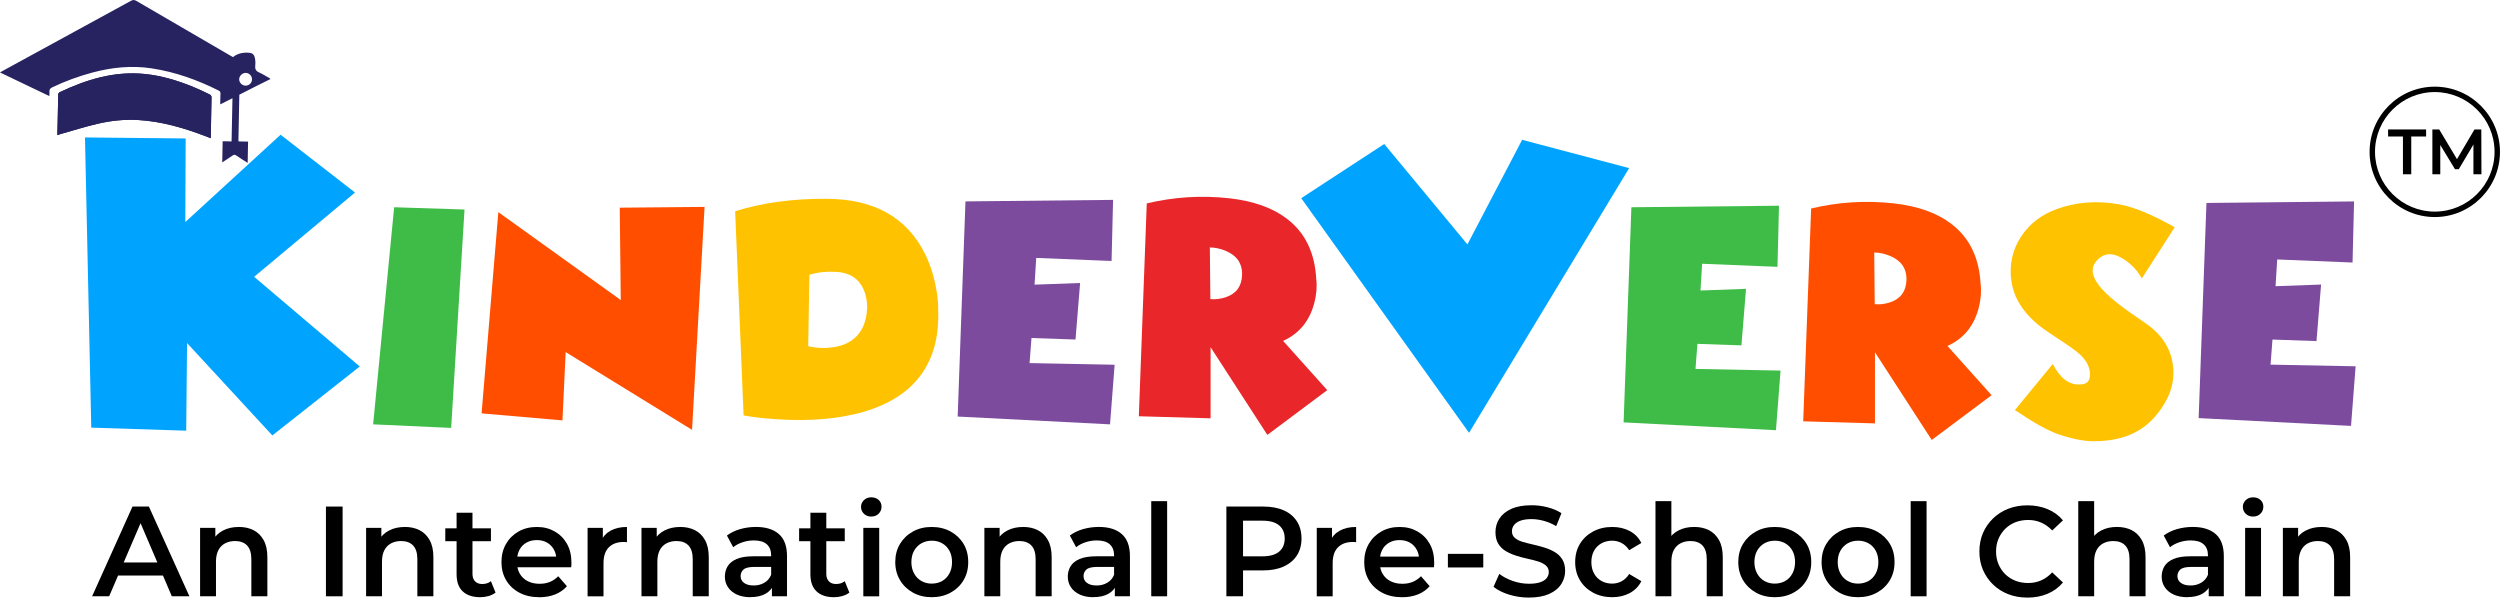 <?xml version="1.0" encoding="UTF-8"?>
<svg id="Layer_2" data-name="Layer 2" xmlns="http://www.w3.org/2000/svg" viewBox="0 0 936.07 223.75">
  <defs>
    <style>
      .cls-1 {
        fill: #7c4b9d;
      }

      .cls-1, .cls-2, .cls-3, .cls-4, .cls-5, .cls-6, .cls-7, .cls-8 {
        stroke-width: 0px;
      }

      .cls-3 {
        fill: #e92629;
      }

      .cls-4 {
        fill: #272361;
      }

      .cls-5 {
        fill: #3fbc48;
      }

      .cls-6 {
        fill: #ffc200;
      }

      .cls-7 {
        fill: #ff4e00;
      }

      .cls-8 {
        fill: #00a4ff;
      }
    </style>
  </defs>
  <g id="Layer_1-2" data-name="Layer 1">
    <g>
      <path class="cls-7" d="m180.32,154.77l6.27-75.34,45.84,32.91-.38-34.58,31.76-.29-4.69,83.48-47.32-29.12-1.2,25.58-30.27-2.63Z"/>
      <path class="cls-6" d="m351.28,116.02c.48,12.33-3.02,21.95-10.49,28.88-6,5.52-14.39,9.21-25.15,11.06-7.7,1.31-16.22,1.63-25.58.96-4.66-.32-8.54-.78-11.64-1.39l-3.16-76.44c10.31-3.19,21.67-4.74,34.05-4.65,17.94,0,30.32,6.93,37.12,20.79,1.18,2.39,2.16,4.95,2.92,7.66.61,2.14,1.09,4.36,1.44,6.66.38,2.59.54,4.74.48,6.47Zm-26.73.91c.32-2.43.08-4.87-.72-7.33-.7-2.14-1.82-3.86-3.35-5.17-1.88-1.6-4.36-2.47-7.42-2.63-3.61-.22-6.95.14-10.01,1.1l-.43,26.73c3.32.8,6.74.88,10.25.24,3.03-.57,5.51-1.76,7.42-3.54,2.39-2.23,3.82-5.36,4.26-9.39Z"/>
      <path class="cls-3" d="m474.55,162.86l-21.27-32.86v26.63l-26.87-.77,2.97-79.7c10.22-2.43,20.52-3.07,30.89-1.92,9.1,1.02,16.33,3.61,21.7,7.76,6.74,5.17,10.36,12.68,10.87,22.51.35,2.75.1,5.78-.77,9.1-.77,2.91-1.96,5.46-3.59,7.66-2.04,2.75-4.73,4.87-8.05,6.37l16.52,18.44-22.42,16.76Zm-9.48-59.92c.06-2.3-.51-4.25-1.72-5.84-1.02-1.28-2.41-2.3-4.17-3.07-2.04-.89-4.1-1.36-6.18-1.39l.19,19.35c1.92.19,3.86-.05,5.84-.72,3.9-1.34,5.91-4.12,6.04-8.33Z"/>
      <path class="cls-8" d="m518.29,53.91l31.15,37.6,20.49-39.16,40.07,10.6-59.95,99.11-62.84-87.85,31.09-20.3Z"/>
      <path class="cls-1" d="m416.2,97.72l-28.21-1.15-.62,10.01,17.05-.62-1.72,21.17-16.48-.57-.72,9.39,31.85.62-1.72,22.32-57.05-2.92,2.92-80.56,55.27-.57-.57,22.89Z"/>
      <path class="cls-5" d="m665.54,99.91l-28.21-1.15-.62,10.01,17.05-.62-1.72,21.17-16.48-.57-.72,9.39,31.85.62-1.72,22.32-57.05-2.92,2.92-80.56,55.27-.57-.57,22.89Z"/>
      <path class="cls-7" d="m723.31,164.76l-21.27-32.86v26.63l-26.87-.77,2.97-79.7c10.22-2.43,20.52-3.07,30.89-1.92,9.1,1.02,16.33,3.61,21.7,7.76,6.74,5.17,10.36,12.68,10.87,22.51.35,2.75.1,5.78-.77,9.1-.77,2.91-1.96,5.46-3.59,7.66-2.04,2.75-4.73,4.87-8.05,6.37l16.52,18.44-22.42,16.76Zm-9.48-59.92c.06-2.3-.51-4.25-1.72-5.84-1.02-1.28-2.41-2.3-4.17-3.07-2.04-.89-4.1-1.36-6.18-1.39l.19,19.35c1.92.19,3.86-.05,5.84-.72,3.9-1.34,5.91-4.12,6.04-8.33Z"/>
      <path class="cls-6" d="m806.13,123.16c4.18,3.64,6.66,8.02,7.42,13.12.77,4.92-.18,9.69-2.83,14.32-2.71,4.76-6.1,8.32-10.15,10.68-4.53,2.65-10.15,3.96-16.86,3.93-3.64-.03-7.98-.91-13.03-2.63-3.99-1.37-9.4-4.39-16.24-9.05l14.18-17.24c2.75,5.33,6.13,7.89,10.15,7.66,2.78.03,4.02-1.47,3.74-4.5-.19-1.92-1.02-3.75-2.49-5.51-1.28-1.47-3.8-3.43-7.57-5.89-3.77-2.46-6.23-4.12-7.38-4.98-7.03-5.14-11.02-11.13-11.97-17.96-.83-6,.38-11.51,3.64-16.52,3.16-4.79,7.6-8.22,13.32-10.3,7.38-2.68,15.2-3.27,23.47-1.77,5.4.96,12.31,3.82,20.74,8.57l-12.31,19.16c-1.98-3.51-4.7-6.18-8.17-8-3.47-1.82-6.41-1.32-8.84,1.48-2.97,3.39-1.21,7.92,5.27,13.6,2.14,1.88,4.74,3.89,7.81,6.01,3.07,2.12,4.82,3.35,5.27,3.66,1.31.93,2.25,1.64,2.83,2.16Z"/>
      <path class="cls-1" d="m880.86,98.3l-28.21-1.15-.62,10.01,17.05-.62-1.72,21.17-16.48-.57-.72,9.39,31.85.62-1.72,22.32-57.05-2.92,2.92-80.56,55.27-.57-.57,22.89Z"/>
      <path class="cls-5" d="m173.93,78.45l-5,81.77-29.22-1.33,7.87-81.29,26.34.85Z"/>
      <path class="cls-8" d="m101.97,163.04l-31.93-34.59-.32,32.81-35.55-1.14-2.35-108.66,37.7.38-.13,31.29,35.67-32.69,27.87,21.65-37.77,31.55,39.55,33.58-32.75,25.83Z"/>
      <g>
        <path class="cls-4" d="m21.47,50.59c.46-.16.8-.28,1.14-.38,4.52-1.27,9.01-2.69,13.58-3.78,5.1-1.22,10.31-1.81,15.58-1.49,8.74.52,17.02,2.95,25.14,6.03.63.24,1.26.5,1.94.78.04-.24.08-.37.08-.49.1-4.97.22-9.95.28-14.92,0-.32-.32-.79-.61-.93-2.1-1.01-4.2-2.04-6.37-2.92-5.81-2.36-11.79-4.17-18.06-4.8-11.33-1.13-21.75,2.06-31.82,6.83-.25.12-.53.51-.54.78-.13,5.04-.23,10.08-.33,15.29Z"/>
        <path class="cls-4" d="m95.82,32.3c1.78-.92,3.58-1.79,5.37-2.67v-.2c-1.4-.78-2.75-1.68-4.21-2.32-1.37-.6-1.54-1.5-1.39-2.81.11-.95,0-1.97-.23-2.91-.19-.82-.81-1.49-1.71-1.59-2.32-.26-4.53.06-6.43,1.58-.29-.17-.57-.33-.86-.49C74.57,14.04,62.79,7.19,51.02.32c-.71-.41-1.24-.42-1.96-.03C33.03,9.07,16.99,17.81.95,26.57c-.28.15-.54.32-.95.56,6.2,2.97,12.26,5.87,18.49,8.85.01-.64.07-1.1.02-1.54-.11-.92.29-1.37,1.12-1.77,4.82-2.31,9.83-4.13,14.99-5.51,7.3-1.95,14.7-2.71,22.21-1.56,8.8,1.35,17.07,4.31,25.01,8.29.57.28.74.61.71,1.22-.07,1.26-.06,2.53-.09,3.98,3.57-1.82,6.95-3.53,10.41-5.29m-5.78.54l-.38,18.61-3.34-.07-.16,7.92c1.38-.91,2.65-1.71,3.88-2.57.5-.36.87-.37,1.39,0,1.37.95,2.78,1.82,4.25,2.77l.16-7.98-3.51-.07c-.08-.13-.11-.16-.11-.19.14-7.68.21-11.54.38-19.22,0-.24.19-.58.4-.69m.27-10.09s-.03.04-.04.05c0-.02,0-.03,0-.05.01,0,.03,0,.04,0Zm1.64,9.31c-1.29,0-2.41-1.12-2.4-2.39,0-1.24,1.18-2.39,2.43-2.39,1.28,0,2.37,1.11,2.37,2.41,0,1.31-1.08,2.38-2.4,2.37Z"/>
        <path class="cls-4" d="m21.47,50.59c.11-5.21.2-10.25.33-15.29,0-.27.29-.66.54-.78,10.07-4.76,20.49-7.96,31.82-6.83,6.27.63,12.25,2.43,18.06,4.8,2.16.88,4.26,1.9,6.37,2.92.3.14.62.62.61.93-.06,4.97-.18,9.95-.28,14.92,0,.12-.04.25-.08.49-.68-.27-1.31-.53-1.94-.78-8.12-3.09-16.4-5.52-25.14-6.03-5.27-.31-10.48.27-15.58,1.49-4.57,1.09-9.06,2.5-13.58,3.78-.34.1-.67.22-1.14.38Z"/>
      </g>
      <g>
        <path class="cls-2" d="m899.73,65.25v-14.14h-5.56v-2.64h14.23v2.64h-5.56v14.14h-3.12Z"/>
        <path class="cls-2" d="m910.75,65.25v-16.78h2.56l7.33,12.25h-1.34l7.21-12.25h2.56l.05,16.78h-3v-12.15h.6l-6.09,10.26h-1.41l-6.23-10.26h.72v12.15h-2.97Z"/>
      </g>
      <path class="cls-2" d="m911.65,81.27c-13.46,0-24.41-10.95-24.41-24.41s10.95-24.41,24.41-24.41,24.41,10.95,24.41,24.41-10.95,24.41-24.41,24.41Zm0-46.8c-12.34,0-22.38,10.04-22.38,22.38s10.04,22.38,22.38,22.38,22.38-10.04,22.38-22.38-10.04-22.38-22.38-22.38Z"/>
      <g>
        <path class="cls-2" d="m34.49,223.27l15.12-33.6h6.14l15.17,33.6h-6.58l-12.96-30.29h2.5l-13.01,30.29h-6.38Zm6.96-7.78l1.73-4.9h18.1l1.68,4.9h-21.5Z"/>
        <path class="cls-2" d="m89.4,197.3c2.08,0,3.91.4,5.5,1.2s2.85,2.03,3.79,3.7c.94,1.66,1.42,3.79,1.42,6.38v14.69h-6v-13.92c0-2.27-.53-3.97-1.58-5.09-1.06-1.12-2.56-1.68-4.51-1.68-1.41,0-2.66.29-3.74.86s-1.93,1.43-2.52,2.57c-.59,1.14-.89,2.57-.89,4.3v12.96h-5.95v-25.63h5.71v6.96l-1.01-2.16c.86-1.63,2.15-2.9,3.86-3.79,1.71-.9,3.69-1.34,5.93-1.34Z"/>
        <path class="cls-2" d="m122.04,223.27v-33.6h6.24v33.6h-6.24Z"/>
        <path class="cls-2" d="m151.56,197.3c2.08,0,3.91.4,5.5,1.2s2.85,2.03,3.79,3.7c.94,1.66,1.42,3.79,1.42,6.38v14.69h-6v-13.92c0-2.27-.53-3.97-1.58-5.09-1.06-1.12-2.56-1.68-4.51-1.68-1.41,0-2.66.29-3.74.86s-1.93,1.43-2.52,2.57c-.59,1.14-.89,2.57-.89,4.3v12.96h-5.95v-25.63h5.71v6.96l-1.01-2.16c.86-1.63,2.15-2.9,3.86-3.79,1.71-.9,3.69-1.34,5.93-1.34Z"/>
        <path class="cls-2" d="m166.73,202.63v-4.8h17.09v4.8h-17.09Zm13.06,20.98c-2.82,0-4.99-.73-6.53-2.18s-2.3-3.59-2.3-6.41v-23.04h5.95v22.85c0,1.22.32,2.16.96,2.83.64.67,1.54,1.01,2.69,1.01,1.31,0,2.4-.35,3.26-1.06l1.73,4.27c-.74.58-1.62,1.01-2.64,1.3-1.02.29-2.06.43-3.12.43Z"/>
        <path class="cls-2" d="m201.91,223.61c-2.85,0-5.34-.57-7.46-1.7-2.13-1.14-3.78-2.69-4.94-4.66-1.17-1.97-1.75-4.23-1.75-6.79s.57-4.82,1.7-6.79c1.13-1.97,2.7-3.52,4.7-4.66,2-1.14,4.28-1.7,6.84-1.7s4.72.55,6.67,1.66c1.95,1.1,3.49,2.65,4.61,4.63s1.68,4.34,1.68,7.06c0,.22,0,.5-.02.84-.02.34-.04.63-.07.89h-21.36v-3.98h18.19l-2.4,1.25c.03-1.44-.26-2.73-.89-3.86-.62-1.14-1.48-2.02-2.57-2.64-1.09-.62-2.37-.94-3.84-.94s-2.73.31-3.86.94c-1.14.62-2.01,1.51-2.62,2.66-.61,1.15-.91,2.48-.91,3.98v.96c0,1.54.34,2.9,1.03,4.08.69,1.18,1.67,2.1,2.95,2.76,1.28.66,2.77.98,4.46.98,1.44,0,2.74-.24,3.89-.72,1.15-.48,2.18-1.18,3.07-2.11l3.26,3.74c-1.18,1.34-2.65,2.37-4.39,3.07s-3.74,1.06-5.98,1.06Z"/>
        <path class="cls-2" d="m220.01,223.27v-25.63h5.71v7.06l-.67-2.06c.74-1.73,1.94-3.05,3.6-3.96,1.66-.91,3.7-1.37,6.1-1.37v5.71c-.22-.03-.45-.06-.67-.07-.22-.02-.43-.02-.62-.02-2.3,0-4.13.66-5.47,1.97-1.34,1.31-2.02,3.31-2.02,6v12.38h-5.95Z"/>
        <path class="cls-2" d="m254.67,197.3c2.08,0,3.91.4,5.5,1.2s2.85,2.03,3.79,3.7c.94,1.66,1.42,3.79,1.42,6.38v14.69h-6v-13.92c0-2.27-.53-3.97-1.58-5.09-1.06-1.12-2.56-1.68-4.51-1.68-1.41,0-2.66.29-3.74.86s-1.93,1.43-2.52,2.57c-.59,1.14-.89,2.57-.89,4.3v12.96h-5.95v-25.63h5.71v6.96l-1.01-2.16c.86-1.63,2.15-2.9,3.86-3.79,1.71-.9,3.69-1.34,5.93-1.34Z"/>
        <path class="cls-2" d="m280.97,223.61c-1.92,0-3.6-.33-5.04-.98-1.44-.66-2.55-1.57-3.34-2.74-.78-1.17-1.18-2.49-1.18-3.96s.34-2.74,1.03-3.89c.69-1.15,1.82-2.06,3.38-2.74,1.57-.67,3.65-1.01,6.24-1.01h7.44v3.98h-7.01c-2.02,0-3.38.33-4.1.98-.72.66-1.08,1.48-1.08,2.47,0,1.06.43,1.9,1.3,2.54.86.64,2.06.96,3.6.96s2.79-.34,3.96-1.01c1.17-.67,2.02-1.66,2.57-2.98l.96,3.6c-.58,1.5-1.6,2.67-3.07,3.5-1.47.83-3.36,1.25-5.66,1.25Zm8.06-.34v-5.23l-.29-1.06v-9.07c0-1.76-.54-3.13-1.61-4.1-1.07-.98-2.7-1.46-4.87-1.46-1.41,0-2.8.22-4.18.67-1.38.45-2.56,1.07-3.55,1.87l-2.35-4.37c1.41-1.06,3.06-1.86,4.94-2.4,1.89-.54,3.86-.82,5.9-.82,3.74,0,6.62.9,8.64,2.69,2.02,1.79,3.02,4.54,3.02,8.26v15.02h-5.66Z"/>
        <path class="cls-2" d="m299.21,202.63v-4.8h17.09v4.8h-17.09Zm13.06,20.98c-2.82,0-4.99-.73-6.53-2.18s-2.3-3.59-2.3-6.41v-23.04h5.95v22.85c0,1.22.32,2.16.96,2.83.64.67,1.54,1.01,2.69,1.01,1.31,0,2.4-.35,3.26-1.06l1.73,4.27c-.74.58-1.62,1.01-2.64,1.3-1.02.29-2.06.43-3.12.43Z"/>
        <path class="cls-2" d="m326.23,193.42c-1.12,0-2.04-.35-2.76-1.06-.72-.7-1.08-1.57-1.08-2.59,0-.96.36-1.79,1.08-2.5.72-.7,1.64-1.06,2.76-1.06s2.04.33,2.76.98c.72.66,1.08,1.5,1.08,2.52s-.35,1.9-1.06,2.62c-.7.72-1.63,1.08-2.78,1.08Zm-2.98,29.86v-25.63h5.95v25.63h-5.95Z"/>
        <path class="cls-2" d="m348.84,223.61c-2.59,0-4.92-.57-6.98-1.7-2.06-1.14-3.69-2.7-4.87-4.68s-1.78-4.24-1.78-6.77.59-4.86,1.78-6.82,2.8-3.5,4.85-4.63c2.05-1.14,4.38-1.7,7.01-1.7s5.02.57,7.08,1.7c2.06,1.14,3.68,2.68,4.85,4.63s1.75,4.22,1.75,6.82-.58,4.82-1.75,6.79c-1.17,1.97-2.79,3.52-4.87,4.66-2.08,1.14-4.43,1.7-7.06,1.7Zm0-5.09c1.47,0,2.78-.33,3.94-.98,1.15-.66,2.06-1.6,2.71-2.83.66-1.23.98-2.65.98-4.25s-.33-3.05-.98-4.25c-.66-1.2-1.56-2.13-2.71-2.78-1.15-.66-2.45-.98-3.89-.98s-2.74.33-3.89.98c-1.15.66-2.06,1.58-2.74,2.78-.67,1.2-1.01,2.62-1.01,4.25s.34,3.02,1.01,4.25c.67,1.23,1.58,2.18,2.74,2.83,1.15.66,2.43.98,3.84.98Z"/>
        <path class="cls-2" d="m383.06,197.3c2.08,0,3.91.4,5.5,1.2s2.85,2.03,3.79,3.7c.94,1.66,1.42,3.79,1.42,6.38v14.69h-6v-13.92c0-2.27-.53-3.97-1.58-5.09-1.06-1.12-2.56-1.68-4.51-1.68-1.41,0-2.66.29-3.74.86s-1.93,1.43-2.52,2.57c-.59,1.14-.89,2.57-.89,4.3v12.96h-5.95v-25.63h5.71v6.96l-1.01-2.16c.86-1.63,2.15-2.9,3.86-3.79,1.71-.9,3.69-1.34,5.93-1.34Z"/>
        <path class="cls-2" d="m409.37,223.61c-1.92,0-3.6-.33-5.04-.98-1.44-.66-2.55-1.57-3.34-2.74-.78-1.17-1.18-2.49-1.18-3.96s.34-2.74,1.03-3.89c.69-1.15,1.82-2.06,3.38-2.74,1.57-.67,3.65-1.01,6.24-1.01h7.44v3.98h-7.01c-2.02,0-3.38.33-4.1.98-.72.66-1.08,1.48-1.08,2.47,0,1.06.43,1.9,1.3,2.54.86.64,2.06.96,3.6.96s2.79-.34,3.96-1.01c1.17-.67,2.02-1.66,2.57-2.98l.96,3.6c-.58,1.5-1.6,2.67-3.07,3.5-1.47.83-3.36,1.25-5.66,1.25Zm8.06-.34v-5.23l-.29-1.06v-9.07c0-1.76-.54-3.13-1.61-4.1-1.07-.98-2.7-1.46-4.87-1.46-1.41,0-2.8.22-4.18.67-1.38.45-2.56,1.07-3.55,1.87l-2.35-4.37c1.41-1.06,3.06-1.86,4.94-2.4,1.89-.54,3.86-.82,5.9-.82,3.74,0,6.62.9,8.64,2.69,2.02,1.79,3.02,4.54,3.02,8.26v15.02h-5.66Z"/>
        <path class="cls-2" d="m431.06,223.27v-35.62h5.95v35.62h-5.95Z"/>
        <path class="cls-2" d="m459.19,223.27v-33.6h13.82c2.98,0,5.53.47,7.66,1.42,2.13.94,3.77,2.31,4.92,4.1,1.15,1.79,1.73,3.94,1.73,6.43s-.58,4.58-1.73,6.36-2.79,3.15-4.92,4.13c-2.13.98-4.68,1.46-7.66,1.46h-10.32l2.74-2.88v12.58h-6.24Zm6.24-11.9l-2.74-3.07h10.03c2.75,0,4.82-.58,6.22-1.75,1.39-1.17,2.09-2.81,2.09-4.92s-.7-3.75-2.09-4.92c-1.39-1.17-3.46-1.75-6.22-1.75h-10.03l2.74-3.07v19.49Z"/>
        <path class="cls-2" d="m493.03,223.27v-25.63h5.71v7.06l-.67-2.06c.74-1.73,1.94-3.05,3.6-3.96,1.66-.91,3.7-1.37,6.1-1.37v5.71c-.22-.03-.45-.06-.67-.07-.22-.02-.43-.02-.62-.02-2.3,0-4.13.66-5.47,1.97-1.34,1.31-2.02,3.31-2.02,6v12.38h-5.95Z"/>
        <path class="cls-2" d="m524.95,223.61c-2.85,0-5.34-.57-7.46-1.7-2.13-1.14-3.78-2.69-4.94-4.66-1.17-1.97-1.75-4.23-1.75-6.79s.57-4.82,1.7-6.79c1.13-1.97,2.7-3.52,4.7-4.66,2-1.14,4.28-1.7,6.84-1.7s4.72.55,6.67,1.66c1.95,1.1,3.49,2.65,4.61,4.63s1.68,4.34,1.68,7.06c0,.22,0,.5-.02.84-.02.34-.04.63-.07.89h-21.36v-3.98h18.19l-2.4,1.25c.03-1.44-.26-2.73-.89-3.86-.62-1.14-1.48-2.02-2.57-2.64-1.09-.62-2.37-.94-3.84-.94s-2.73.31-3.86.94c-1.14.62-2.01,1.51-2.62,2.66-.61,1.15-.91,2.48-.91,3.98v.96c0,1.54.34,2.9,1.03,4.08.69,1.18,1.67,2.1,2.95,2.76,1.28.66,2.77.98,4.46.98,1.44,0,2.74-.24,3.89-.72,1.15-.48,2.18-1.18,3.07-2.11l3.26,3.74c-1.18,1.34-2.65,2.37-4.39,3.07s-3.74,1.06-5.98,1.06Z"/>
        <path class="cls-2" d="m542.13,212.47v-5.09h13.25v5.09h-13.25Z"/>
        <path class="cls-2" d="m572.47,223.75c-2.62,0-5.13-.38-7.51-1.13-2.38-.75-4.3-1.72-5.74-2.9l2.16-4.85c1.34,1.06,3.01,1.94,4.99,2.64,1.98.7,4.02,1.06,6.1,1.06,1.76,0,3.18-.19,4.27-.58,1.09-.38,1.89-.9,2.4-1.56.51-.66.77-1.4.77-2.23,0-1.02-.37-1.85-1.1-2.47s-1.69-1.12-2.86-1.49c-1.17-.37-2.46-.7-3.89-1.01-1.42-.3-2.85-.68-4.27-1.13s-2.73-1.02-3.91-1.7c-1.18-.69-2.14-1.61-2.86-2.76-.72-1.15-1.08-2.62-1.08-4.42s.49-3.5,1.46-5.02c.98-1.52,2.46-2.74,4.46-3.65,2-.91,4.54-1.37,7.61-1.37,2.02,0,4.02.26,6,.77s3.71,1.25,5.18,2.21l-1.97,4.85c-1.5-.9-3.06-1.56-4.66-1.99-1.6-.43-3.14-.65-4.61-.65-1.7,0-3.09.21-4.18.62-1.09.42-1.88.97-2.38,1.66-.5.69-.74,1.45-.74,2.28,0,1.02.36,1.85,1.08,2.47s1.66,1.11,2.83,1.46c1.17.35,2.47.69,3.91,1.01s2.86.7,4.27,1.13c1.41.43,2.7.99,3.89,1.68,1.18.69,2.14,1.6,2.86,2.74.72,1.14,1.08,2.58,1.08,4.34s-.49,3.45-1.46,4.97c-.98,1.52-2.47,2.74-4.49,3.65-2.02.91-4.56,1.37-7.63,1.37Z"/>
        <path class="cls-2" d="m603.67,223.61c-2.69,0-5.08-.57-7.18-1.7-2.1-1.14-3.74-2.69-4.92-4.66-1.18-1.97-1.78-4.23-1.78-6.79s.59-4.86,1.78-6.82,2.82-3.5,4.92-4.63,4.49-1.7,7.18-1.7c2.46,0,4.66.51,6.58,1.54,1.92,1.02,3.36,2.51,4.32,4.46l-4.56,2.69c-.77-1.18-1.7-2.07-2.81-2.66-1.1-.59-2.3-.89-3.58-.89-1.47,0-2.8.33-3.98.98-1.18.66-2.11,1.58-2.78,2.78-.67,1.2-1.01,2.62-1.01,4.25s.34,3.06,1.01,4.27c.67,1.22,1.6,2.15,2.78,2.81,1.18.66,2.51.98,3.98.98,1.28,0,2.47-.3,3.58-.89,1.1-.59,2.04-1.5,2.81-2.71l4.56,2.69c-.96,1.92-2.4,3.4-4.32,4.44-1.92,1.04-4.11,1.56-6.58,1.56Z"/>
        <path class="cls-2" d="m634.34,197.3c2.08,0,3.91.4,5.5,1.2s2.85,2.03,3.79,3.7c.94,1.66,1.42,3.79,1.42,6.38v14.69h-6v-13.92c0-2.27-.53-3.97-1.58-5.09-1.06-1.12-2.56-1.68-4.51-1.68-1.41,0-2.66.29-3.74.86s-1.93,1.43-2.52,2.57c-.59,1.14-.89,2.57-.89,4.3v12.96h-5.95v-35.62h5.95v16.94l-1.25-2.16c.86-1.63,2.15-2.9,3.86-3.79,1.71-.9,3.69-1.34,5.93-1.34Z"/>
        <path class="cls-2" d="m664.49,223.61c-2.59,0-4.92-.57-6.98-1.7-2.06-1.14-3.69-2.7-4.87-4.68s-1.78-4.24-1.78-6.77.59-4.86,1.78-6.82,2.8-3.5,4.85-4.63c2.05-1.14,4.38-1.7,7.01-1.7s5.02.57,7.08,1.7c2.06,1.14,3.68,2.68,4.85,4.63s1.75,4.22,1.75,6.82-.58,4.82-1.75,6.79c-1.17,1.97-2.79,3.52-4.87,4.66-2.08,1.14-4.43,1.7-7.06,1.7Zm0-5.09c1.47,0,2.78-.33,3.94-.98,1.15-.66,2.06-1.6,2.71-2.83.66-1.23.98-2.65.98-4.25s-.33-3.05-.98-4.25c-.66-1.2-1.56-2.13-2.71-2.78-1.15-.66-2.45-.98-3.89-.98s-2.74.33-3.89.98c-1.15.66-2.06,1.58-2.74,2.78-.67,1.2-1.01,2.62-1.01,4.25s.34,3.02,1.01,4.25c.67,1.23,1.58,2.18,2.74,2.83,1.15.66,2.43.98,3.84.98Z"/>
        <path class="cls-2" d="m695.68,223.61c-2.59,0-4.92-.57-6.98-1.7-2.06-1.14-3.69-2.7-4.87-4.68s-1.78-4.24-1.78-6.77.59-4.86,1.78-6.82,2.8-3.5,4.85-4.63c2.05-1.14,4.38-1.7,7.01-1.7s5.02.57,7.08,1.7c2.06,1.14,3.68,2.68,4.85,4.63s1.75,4.22,1.75,6.82-.58,4.82-1.75,6.79c-1.17,1.97-2.79,3.52-4.87,4.66-2.08,1.14-4.43,1.7-7.06,1.7Zm0-5.09c1.47,0,2.78-.33,3.94-.98,1.15-.66,2.06-1.6,2.71-2.83.66-1.23.98-2.65.98-4.25s-.33-3.05-.98-4.25c-.66-1.2-1.56-2.13-2.71-2.78-1.15-.66-2.45-.98-3.89-.98s-2.74.33-3.89.98c-1.15.66-2.06,1.58-2.74,2.78-.67,1.2-1.01,2.62-1.01,4.25s.34,3.02,1.01,4.25c.67,1.23,1.58,2.18,2.74,2.83,1.15.66,2.43.98,3.84.98Z"/>
        <path class="cls-2" d="m715.41,223.27v-35.62h5.95v35.62h-5.95Z"/>
        <path class="cls-2" d="m759.09,223.75c-2.59,0-4.98-.42-7.15-1.27-2.18-.85-4.07-2.06-5.69-3.62-1.62-1.57-2.87-3.39-3.77-5.47-.9-2.08-1.34-4.38-1.34-6.91s.45-4.83,1.34-6.91c.9-2.08,2.16-3.9,3.79-5.47,1.63-1.57,3.54-2.78,5.71-3.62,2.18-.85,4.56-1.27,7.15-1.27,2.75,0,5.26.47,7.54,1.42,2.27.94,4.19,2.34,5.76,4.2l-4.03,3.79c-1.25-1.31-2.62-2.3-4.13-2.95-1.5-.66-3.12-.98-4.85-.98s-3.37.29-4.82.86c-1.46.58-2.72,1.39-3.79,2.45-1.07,1.06-1.91,2.3-2.52,3.74-.61,1.44-.91,3.02-.91,4.75s.3,3.31.91,4.75c.61,1.44,1.45,2.69,2.52,3.74,1.07,1.06,2.33,1.87,3.79,2.45,1.46.58,3.06.86,4.82.86s3.34-.33,4.85-.98c1.5-.66,2.88-1.66,4.13-3l4.03,3.79c-1.57,1.86-3.49,3.26-5.76,4.22-2.27.96-4.8,1.44-7.58,1.44Z"/>
        <path class="cls-2" d="m792.64,197.3c2.08,0,3.91.4,5.5,1.2s2.85,2.03,3.79,3.7c.94,1.66,1.42,3.79,1.42,6.38v14.69h-6v-13.92c0-2.27-.53-3.97-1.58-5.09-1.06-1.12-2.56-1.68-4.51-1.68-1.41,0-2.66.29-3.74.86s-1.93,1.43-2.52,2.57c-.59,1.14-.89,2.57-.89,4.3v12.96h-5.95v-35.62h5.95v16.94l-1.25-2.16c.86-1.63,2.15-2.9,3.86-3.79,1.71-.9,3.69-1.34,5.93-1.34Z"/>
        <path class="cls-2" d="m818.95,223.61c-1.92,0-3.6-.33-5.04-.98-1.44-.66-2.55-1.57-3.34-2.74-.78-1.17-1.18-2.49-1.18-3.96s.34-2.74,1.03-3.89c.69-1.15,1.82-2.06,3.38-2.74,1.57-.67,3.65-1.01,6.24-1.01h7.44v3.98h-7.01c-2.02,0-3.38.33-4.1.98-.72.66-1.08,1.48-1.08,2.47,0,1.06.43,1.9,1.3,2.54.86.64,2.06.96,3.6.96s2.79-.34,3.96-1.01c1.17-.67,2.02-1.66,2.57-2.98l.96,3.6c-.58,1.5-1.6,2.67-3.07,3.5-1.47.83-3.36,1.25-5.66,1.25Zm8.06-.34v-5.23l-.29-1.06v-9.07c0-1.76-.54-3.13-1.61-4.1-1.07-.98-2.7-1.46-4.87-1.46-1.41,0-2.8.22-4.18.67-1.38.45-2.56,1.07-3.55,1.87l-2.35-4.37c1.41-1.06,3.06-1.86,4.94-2.4,1.89-.54,3.86-.82,5.9-.82,3.74,0,6.62.9,8.64,2.69,2.02,1.79,3.02,4.54,3.02,8.26v15.02h-5.66Z"/>
        <path class="cls-2" d="m843.62,193.42c-1.12,0-2.04-.35-2.76-1.06-.72-.7-1.08-1.57-1.08-2.59,0-.96.36-1.79,1.08-2.5.72-.7,1.64-1.06,2.76-1.06s2.04.33,2.76.98c.72.66,1.08,1.5,1.08,2.52s-.35,1.9-1.06,2.62c-.7.72-1.63,1.08-2.78,1.08Zm-2.98,29.86v-25.63h5.95v25.63h-5.95Z"/>
        <path class="cls-2" d="m869.25,197.3c2.08,0,3.91.4,5.5,1.2s2.85,2.03,3.79,3.7c.94,1.66,1.42,3.79,1.42,6.38v14.69h-6v-13.92c0-2.27-.53-3.97-1.58-5.09-1.06-1.12-2.56-1.68-4.51-1.68-1.41,0-2.66.29-3.74.86s-1.93,1.43-2.52,2.57c-.59,1.14-.89,2.57-.89,4.3v12.96h-5.95v-25.63h5.71v6.96l-1.01-2.16c.86-1.63,2.15-2.9,3.86-3.79,1.71-.9,3.69-1.34,5.93-1.34Z"/>
      </g>
    </g>
  </g>
</svg>